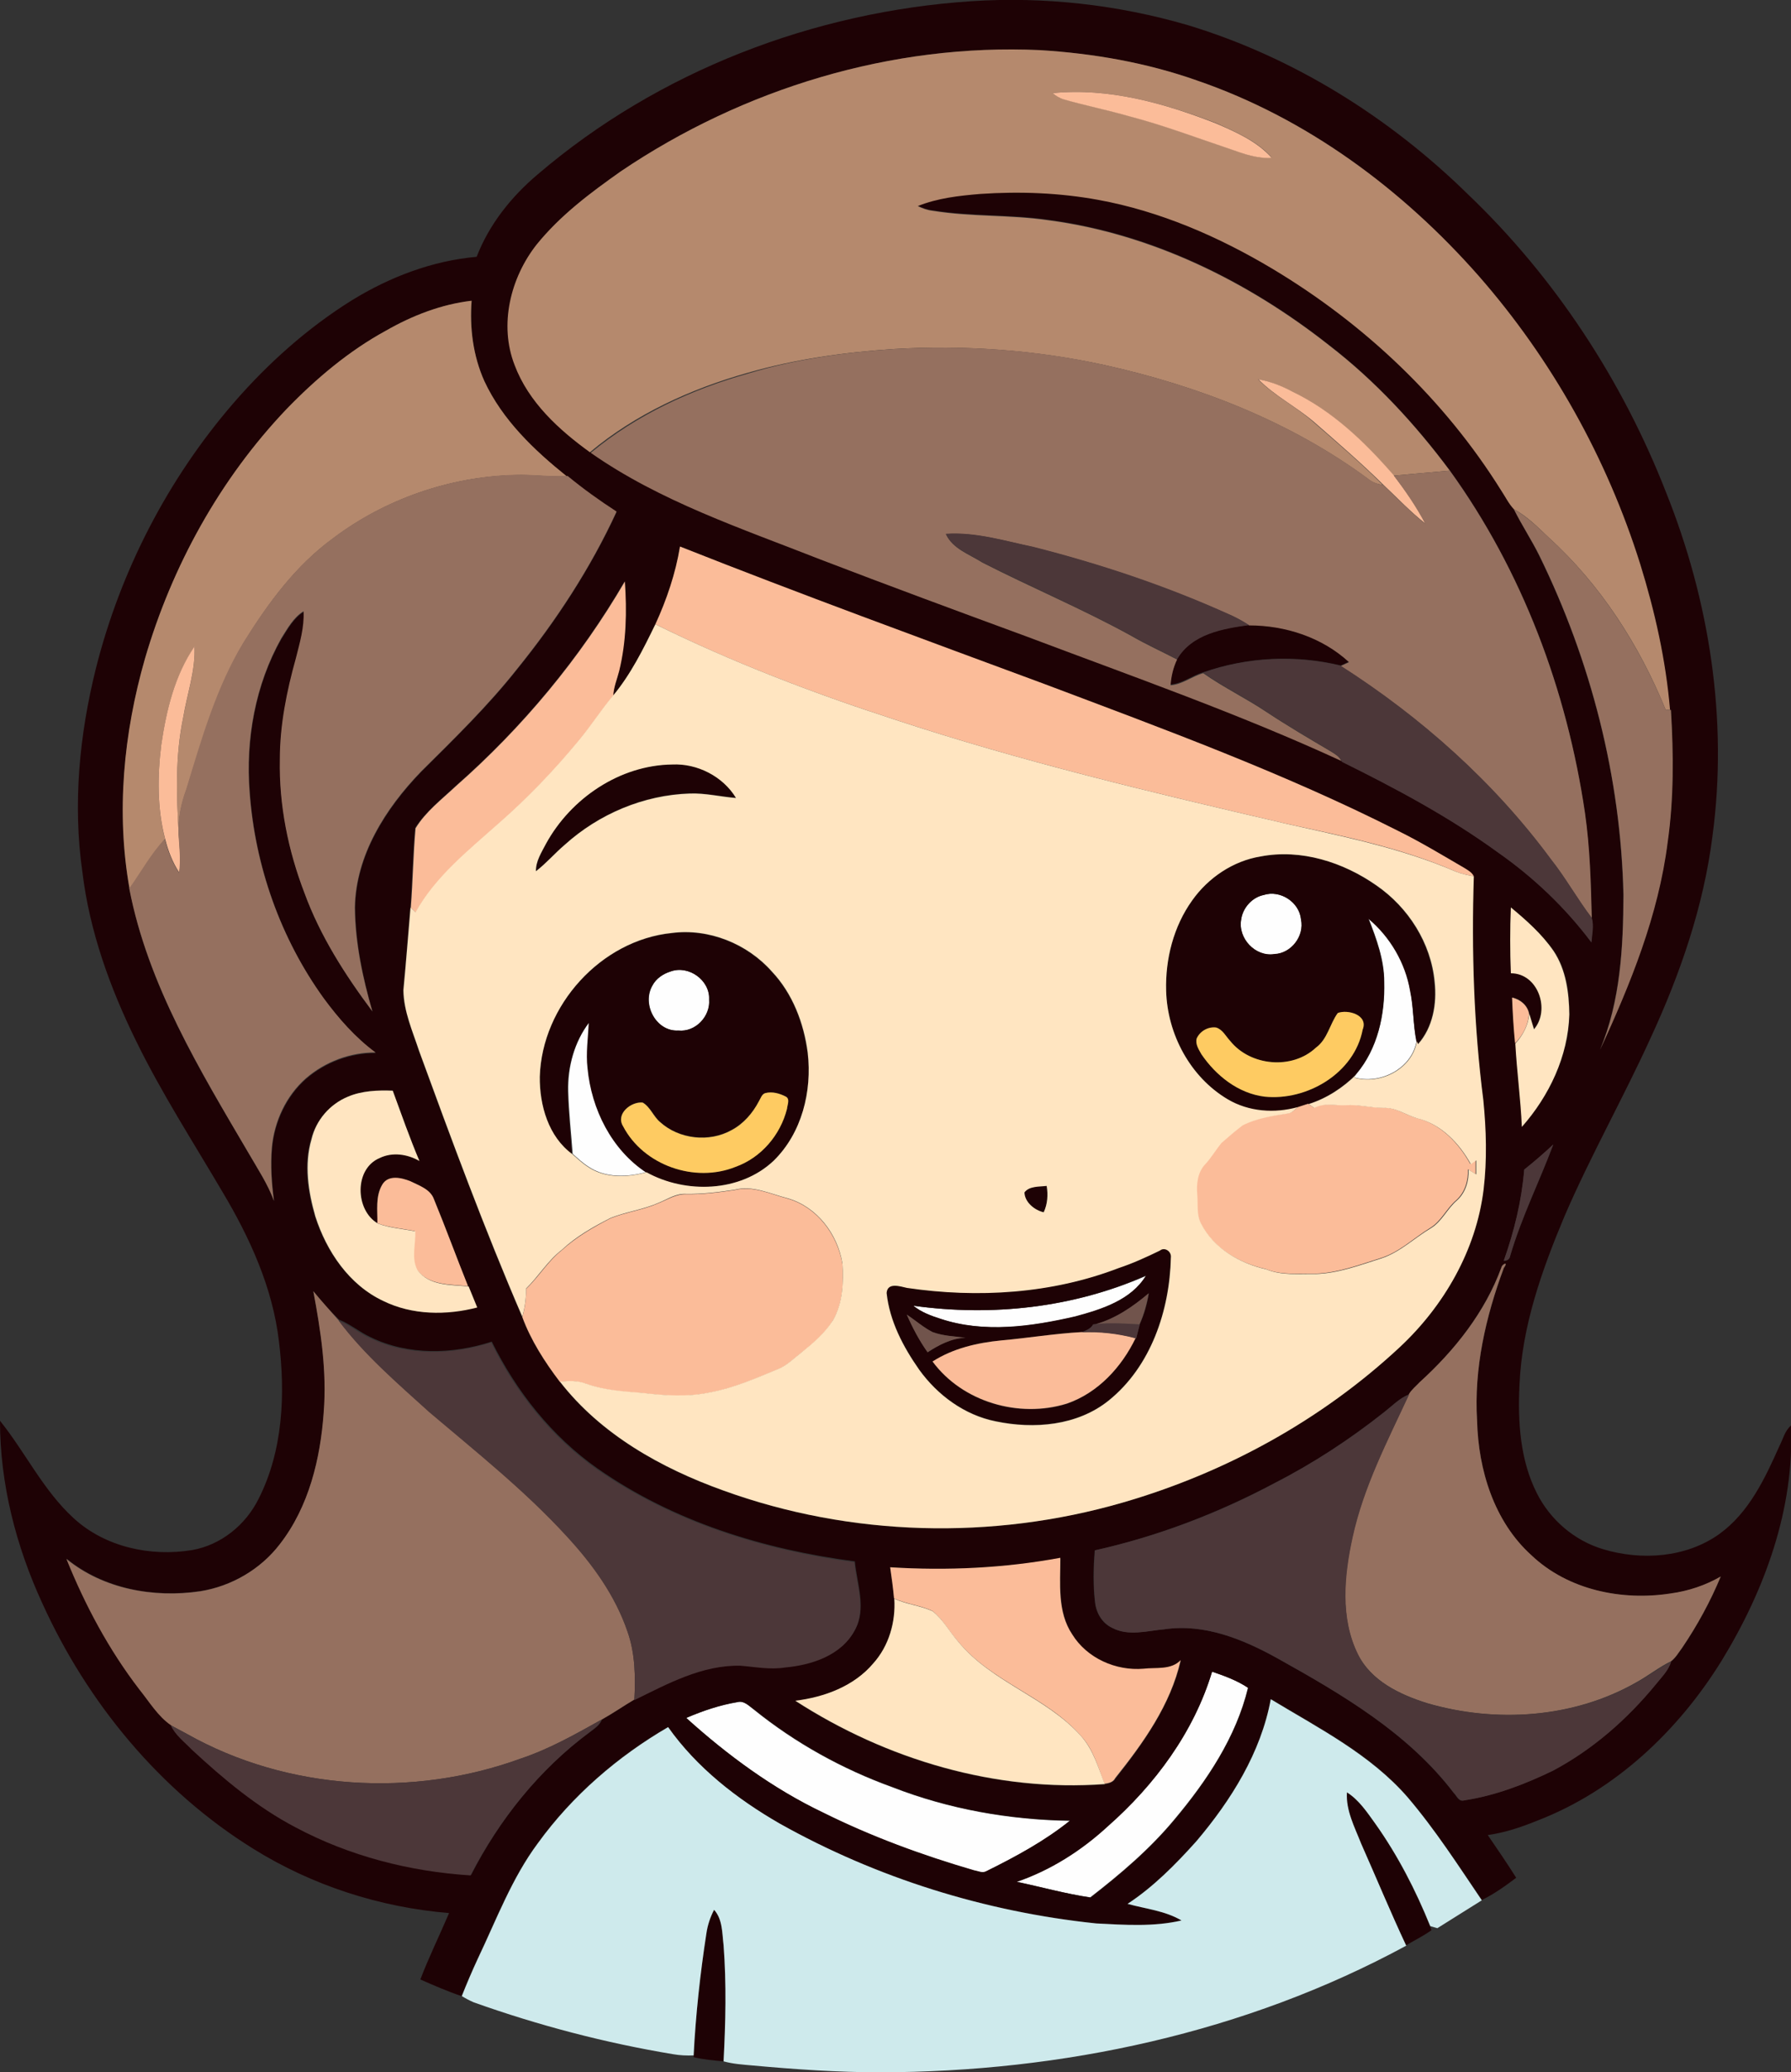 <?xml version="1.0" encoding="iso-8859-1"?>
<!-- Generator: Adobe Illustrator 19.2.0, SVG Export Plug-In . SVG Version: 6.00 Build 0)  -->
<svg version="1.1" id="Layer_1" xmlns="http://www.w3.org/2000/svg" xmlns:xlink="http://www.w3.org/1999/xlink" x="0px" y="0px"
	 viewBox="0 0 604.2 698.7" enable-background="new 0 0 604.2 698.7" xml:space="preserve">
<rect x="0" y="0" width="604.2" height="698.7" fill="#333333" stroke="none"/>
<path fill="#FEFEFE" d="M426.3,301.8c5.6-1.8,12.1,2.4,12.6,8.3c1.2,5.6-3.3,11.4-9,11.7c-6.4,1-12.3-5.3-11.2-11.6
	C419.2,306.2,422.3,302.6,426.3,301.8z"/>
<path fill="#FEFEFE" d="M461.7,309.7c7.4,6.1,12.5,14.9,14.1,24.4c1.1,5.6,0.9,11.3,2.1,16.9c-1.6,9.4-12.3,14.8-21.1,12.3l0.8-1.2
	c7.2-8.5,9.7-20,9.4-31C467,323.7,464.4,316.6,461.7,309.7z"/>
<path fill="#FEFEFE" d="M226.2,327.6c6.1-2.3,13.3,2.9,13.1,9.4c0.4,5.7-4.6,11.1-10.4,10.5c-7.5,0.5-12.4-8.8-8.8-15.1
	C221.3,330,223.7,328.4,226.2,327.6z"/>
<path fill="#FEFEFE" d="M191.7,368c-0.2-8.3,2.1-16.7,7.1-23.3c-0.2,5.1-1,10.2-0.4,15.3c1.2,13.8,8,27.5,19.8,35.2
	c-6.4,1.8-14,2.1-19.7-1.8c-1.9-1.2-3.6-2.8-5.3-4.3C192.7,382.1,191.9,375.1,191.7,368z"/>
<path fill="#FEFEFE" d="M308.1,440.3c26.5,3.7,54,0.7,78.6-10.1c-5.1,8.3-15.1,11.4-23.9,13.8c-14.8,3.4-30.7,5.6-45.4,0.8
	C314.1,443.7,310.8,442.5,308.1,440.3z"/>
<path fill="#FEFEFE" d="M408.9,563.7c4.2,1.4,8.5,3,12.1,5.4c-4,16.7-13.9,31.4-24.8,44.4c-8.3,10-18.2,18.4-28.4,26.3
	c-8.4-1.2-16.6-3.5-24.9-5.3c11.4-3.9,21.8-10.5,30.7-18.7C389.5,601.9,402.7,584.1,408.9,563.7z"/>
<path fill="#FEFEFE" d="M231.5,579.3c5.6-2.4,11.3-4.3,17.3-5.3c2.2-0.6,3.9,1.3,5.5,2.5c14,11.3,29.9,20.1,46.8,26.2
	c19,7.4,39.4,11,59.8,11.3c-8.6,7-18.4,12.2-28.3,17.1c-1.3,0.7-2.7-0.1-4-0.3c-17.5-5.1-34.7-11.4-51-19.5
	C260.7,603.1,245.4,591.8,231.5,579.3z"/>
<g>
	<g>
		<path fill="#1E0205" d="M181.4,58.8C222.1,24,274.5,3.9,327.8,0.4c24.5-1.6,49.4,1.2,73,8.1c35.6,10.8,68,31.1,94.5,57.1
			c29.3,28,52,62.7,66.7,100.3c14.7,36.6,21,76.9,15.7,116.1c-3,23.7-10.9,46.5-20.9,68.1c-9.2,20.2-20.2,39.6-29,60
			c-7.6,18.1-14.4,37.1-15.2,57c-0.6,12.3,0.2,25.3,5.9,36.5c4.5,8.9,12.6,15.9,22.3,18.8c12.9,3.9,28,2.9,39.2-5.1
			c10-7.2,15.4-18.7,20.3-29.7c1.2-2.3,1.8-5.1,3.9-6.9c1.2,28.1-8.9,55.6-23.4,79.3c-14.6,23.6-35.9,43.8-62.1,53.9
			c-5.4,2.2-11,4.1-16.8,4.9c3.3,4.8,6.5,9.5,9.6,14.4c-3.7,2.8-7.5,5.5-11.6,7.5c-8-11.8-15.8-23.8-25-34.7
			c-12.6-14.6-30-23.3-46.2-33.1c-3.4,18.1-13.4,34.1-25.1,47.9c-7,7.8-14.5,15.4-23.3,21.2c6.1,1.7,12.7,2.3,18.2,5.6
			c-9.4,2.1-19.3,1.5-28.8,1c-37.3-4-74-15.3-106.8-33.7c-14.4-8.3-27.9-18.8-37.6-32.5c-17.1,9.9-32.3,23.1-43.9,39.1
			c-8.8,11.8-14,25.8-20.3,39c-1.9,4.1-3.7,8.3-5.4,12.6c-4.8-1.6-9.3-3.6-13.9-5.6c2.9-7.6,6.5-14.9,9.7-22.4
			c-23.3-1.9-46.2-9.3-66.1-21.7c-31.4-19.5-55.9-49.2-71.1-82.7C5.4,521.4,0,500.4,0,479.1c8.6,10.7,14.6,23.5,24.9,32.9
			c10.6,9.7,25.9,13,39.9,10.7c9.7-1.7,18-8.4,22.4-17.2c8.3-16.3,9.1-35.4,6.9-53.2c-2.1-18-9.8-34.9-19-50.3
			C65.1,385,54.5,368.6,45.9,351c-8.8-17.9-15.7-37-18.1-56.9c-3.3-23-1-46.5,4.6-68.9c8.3-32.8,24.2-63.6,46.3-89.2
			c11.6-13.4,25-25.4,40.1-34.8c12.7-7.8,27.1-13.3,42-14.6C165,75.7,172.5,66.3,181.4,58.8z M209.4,57.8
			C199.2,65,189,72.6,181.2,82.5c-8.8,11.2-12.6,27-7.4,40.6c4.7,12.5,14.9,21.8,25.4,29.4c23.5,16.4,50.9,25.6,77.3,35.9
			c23.2,9,46.6,17.6,69.9,26.1c35.6,13.4,71.5,26,106,41.9l0.2,0.4c18.2,9,36.2,18.6,52.7,30.6c12,8.4,22.7,18.6,31.5,30.3
			c0.2-2.7,0.9-5.6,0.1-8.3c-0.2-11.9-0.6-23.8-2.3-35.5c-6-41.3-21.1-81.5-45.6-115.4c-11.7-15.7-25.2-30.3-40.8-42.3
			c-27.3-21.5-59.8-37.5-94.5-42.1c-13-1.9-26.2-1.1-39.1-3.2c-1.8-0.2-3.5-0.8-5.1-1.6c6.7-2.7,14-3.5,21.1-4.1
			c13.3-0.8,26.7-0.4,39.8,2c20.9,3.8,40.6,12.3,58.7,23.2c31,18.6,58.1,44.1,77.3,74.9c1.4,2.1,2.5,4.4,4.2,6.2
			c2.6,5.4,6,10.4,8.6,15.8c17.5,35.6,27.6,74.9,28.4,114.5c0,17.6-1,35.7-7.9,52.2c10.3-22.3,19.7-45.5,22.8-70
			c2.1-14.8,2-29.8,1.1-44.6l-0.3,0c-1.5-16.8-5.1-33.3-10.1-49.3c-11.2-35.6-29.8-68.9-54.4-97c-25.7-29.3-58.1-53.4-95.2-66
			c-17-6-35-9.1-52.9-10.2C300.9,14.6,250.7,29.9,209.4,57.8z M130.2,111.5c-12.6,6.9-23.6,16.2-33.5,26.5
			c-22.5,23.6-38.7,52.9-47.8,84.2c-7.1,25.1-9.8,51.8-5.2,77.6c6.2,32.5,23.7,61.1,40.3,89.3c3,5.2,6.4,10.3,8.5,16
			c-0.8-5.9-1.2-12-0.7-17.9c0.8-8.8,4.8-17.5,11.5-23.4c6.5-5.6,14.9-8.7,23.5-8.7c-6.8-5.1-12.5-11.5-17.5-18.3
			c-14.6-20.3-23.2-44.7-25-69.5c-1.4-17.8,1.8-36.3,10.7-51.9c2.1-3.3,4-6.9,7.5-9.1c0.3,5.4-1.2,10.7-2.6,15.9
			c-3.1,11.1-5.4,22.5-5.4,34.1c-0.3,15.4,2.8,30.7,8.3,45c5.3,14.5,13.7,27.6,22.9,39.9c-3.3-11.4-5.7-23.1-5.9-35
			c0.3-17.7,10.3-33.4,22.2-45.8c11.2-11.2,22.6-22.2,32.4-34.6c13.2-16.3,24.8-34,33.6-53.1c-5.7-3.7-11.2-7.6-16.5-12h-0.3
			c-11.1-8.9-21.7-19.1-27.8-32.1c-3.8-8.4-5-17.9-4.3-27.1C148.9,102.6,139.1,106.4,130.2,111.5z M229.4,184.3
			c-1.4,9.1-4.4,17.9-8.3,26.2c-4.1,8.4-8.3,16.9-14.3,24.1c0.1-2.9,1.4-5.6,2-8.5c2.4-9.8,2.6-20,1.9-30.1
			c-15.1,25.9-34.5,49.2-57,69c-4.8,4.5-10.1,8.6-13.7,14.2c-0.8,8.9-0.9,17.9-1.6,26.8c-0.8,9.3-1.5,18.6-2.4,27.9
			c0.1,7.1,3.1,13.8,5.3,20.5c11,30.1,22.1,60.2,34.8,89.6c2.9,7.9,7.6,15.2,12.7,21.9c13.8,17.8,34.1,29.2,55.1,36.7
			c43,15.6,90.8,16.8,134.7,4.1c34.6-10,67.1-27.8,93.5-52.4c15-13.9,25.8-32.8,28.3-53.2c1.1-10,0.9-20.2-0.1-30.2
			c-3.2-25-3.9-50.2-3.2-75.4c-0.6-1.3-1.9-2-3-2.7c-7.4-4.4-14.8-8.8-22.5-12.6c-38.5-19.5-79.1-34.4-119.5-49.6
			C311.1,215.5,270,200.5,229.4,184.3z M509.7,306c-0.3,7.3-0.3,14.7,0,22c9.2,0,13.4,12.4,7.8,18.9c-0.6-1.8-1.1-3.5-1.6-5.3
			c-0.7-2.8-3-4.7-5.7-5.3c0.1,5.2,0.5,10.3,1.1,15.5c0.5,9.4,1.9,18.7,2.2,28.1c9.2-10.5,15.6-23.9,16-37.9
			c-0.1-7.4-1.1-15.1-5.3-21.4C520.1,315,515,310.4,509.7,306z M117.4,369.8c-6.1,2.5-10.8,7.9-12.5,14.3c-2.5,8.5-1.2,17.6,1.3,26
			c3.8,11.8,11.4,23.1,22.9,28.5c9.8,4.9,21.3,4.9,31.7,2.2c-1-2.4-1.9-4.7-2.9-7.1c-3.9-9.7-7.5-19.6-11.5-29.3
			c-1.3-3.4-5-4.6-8-6.1c-3-1.1-7.4-2.2-9.4,1.1c-2.5,3.9-1.6,8.8-1.6,13.1c-7.7-4.4-8.1-18.5,0.6-22.1c4.3-2.1,9.4-1.3,13.4,1
			c-3.3-7.8-6.1-15.8-9-23.7C127.4,367.6,122.2,367.8,117.4,369.8z M514.2,394.4c-0.8,10.5-3.4,20.8-6.9,30.8c1.3,0,2-0.6,2.2-1.8
			c3.8-12.9,9.8-24.9,14.5-37.4C520.8,389,517.5,391.7,514.2,394.4z M506.5,427.4c-5.6,15.1-15.8,28-27.6,38.8
			c-1.3,1.3-2.7,2.4-3.6,4c-3.2,1.3-5.7,3.9-8.4,6c-11.6,9.2-24,17.3-37.1,24c-19.1,10.1-39.4,17.9-60.5,22.6
			c-0.5,5.8-0.6,11.8,0.1,17.6c0.4,3.5,2.4,7,5.7,8.5c5.5,2.9,11.9,1,17.7,0.5c13.4-2,26.6,3.4,38.1,9.8
			c21.8,12.1,44.1,25.2,59.5,45.4c1,1,1.7,3.1,3.5,2.5c10.4-1.6,20.4-5.4,29.9-10c13.5-7.1,25.2-17.4,34.8-29.2
			c1.9-2.4,4.2-4.6,5.1-7.6c1.6-1.2,2.6-3,3.8-4.6c5.1-7.6,9.5-15.6,13-24c-5.2,2.9-10.9,4.8-16.8,5.7c-16.5,2.5-34.7-1.2-47.1-12.9
			c-12.6-11.3-17.8-28.7-18.3-45.3c-1.1-17.6,2.9-35.1,9-51.5C509.2,425.1,506.6,426.4,506.5,427.4z M105.7,435.4
			c2.6,13.4,4.6,27,3.6,40.7c-1.2,15.7-5,31.9-14.8,44.5c-6.5,8.5-16.3,14.2-26.8,15.9c-15.7,2.4-32.7-0.7-45.2-10.9
			c6.3,15.6,14.3,30.6,24.6,44c3.3,4.2,6.2,9,10.7,12.1c1.5,3.4,4.5,5.7,7.1,8.2c10.7,9.9,22,19.5,35,26.2
			c18.2,9.6,38.5,14.8,59,16.2c9.6-18.8,23.1-35.7,40.2-48.3c1.6-1.2,3.3-2.3,4-4.2c3.8-2.1,7.3-4.6,11.1-6.8
			c11.2-5.6,22.9-11.9,35.8-11.6c5,0.5,10,1.5,15,0.6c8.9-0.8,19-4,23.5-12.5c3.9-7.2,0.6-15.4-0.1-23c-30.7-4-61.2-13.4-86.8-31.3
			c-15.4-10.8-27.4-26-35.7-42.8c-13.2,4.3-28.2,4.7-40.9-1.5c-3.7-1.7-6.8-4.4-10.6-5.9C111.3,442,108.4,438.8,105.7,435.4z
			 M300.3,528.5c0.5,3.5,1,7,1.4,10.6c0.5,7.8-1.8,16-7.1,21.9c-6.5,7.7-16.5,11.4-26.3,12.6c30.7,19.8,67.7,30.8,104.4,28.1
			c1.4-0.3,2.9-0.6,3.6-1.9c9.4-11.9,18.6-24.7,22.1-39.8c-3.3,3.3-8.3,2.4-12.5,2.9c-9.4,0.8-19.1-3.5-24.1-11.6
			c-5-7.6-4-17.1-4-25.8C338.8,528.8,319.5,529.7,300.3,528.5z M408.9,563.7c-6.1,20.4-19.3,38.2-35.2,52.2
			c-8.9,8.2-19.3,14.8-30.7,18.7c8.3,1.7,16.5,4,24.9,5.3c10.2-7.9,20.1-16.3,28.4-26.3c10.9-13,20.7-27.7,24.8-44.4
			C417.4,566.7,413,565.1,408.9,563.7z M231.5,579.3c13.9,12.6,29.2,23.8,46.2,31.9c16.3,8.1,33.5,14.4,51,19.5c1.3,0.2,2.7,1,4,0.3
			c9.9-4.9,19.7-10.2,28.3-17.1c-20.4-0.3-40.8-3.9-59.8-11.3c-16.9-6.1-32.8-14.9-46.8-26.2c-1.7-1.1-3.3-3-5.5-2.5
			C242.9,574.9,237.1,576.9,231.5,579.3z"/>
	</g>
	<path fill="#1E0205" d="M397.1,222.2c5-8.5,15.3-10.3,24.3-11.5c12.2,0.1,24.6,4.1,33.7,12.4c-0.7,0.3-2.1,1-2.8,1.3
		c-15.3-3.7-31.5-2.9-46.4,2.3c-3.8,1.1-7,3.8-11,4.1C395,227.9,395.8,225,397.1,222.2z"/>
	<path fill="#1E0205" d="M184.2,284.5c8.4-15.4,24.8-26.5,42.6-26.8c8.5-0.4,17.1,4,21.5,11.3c-5.2-0.4-10.3-1.7-15.6-1.5
		c-15.6,0.5-30.6,6.9-42.2,17.3c-3.4,2.9-6.2,6.3-9.7,8.9C180.8,290.4,182.8,287.4,184.2,284.5z"/>
	<g>
		<path fill="#1E0205" d="M425.3,288.8c13.6-2.6,27.8,1.9,38.9,9.8c10.8,7.4,18.4,19.4,19.6,32.5c0.9,7.3-0.5,15.3-5.6,21l-0.4-1
			c-1.1-5.6-0.9-11.3-2.1-16.9c-1.6-9.5-6.8-18.3-14.1-24.4c2.7,6.9,5.3,14,5.3,21.4c0.3,10.9-2.2,22.5-9.4,31
			c-4.5,4.6-10.1,8.2-16.2,10.1c-1.2,0.4-2.3,0.7-3.4,1.1c-7.9,2.2-16.6,1.6-23.7-2.6c-12.6-7.6-20.4-22-20.8-36.6
			c-0.3-10.7,2.4-21.8,8.8-30.5C407.6,295.9,416,290.3,425.3,288.8z M426.3,301.8c-3.9,0.8-7.1,4.4-7.6,8.3
			c-1.1,6.3,4.8,12.6,11.2,11.6c5.7-0.2,10.2-6.1,9-11.7C438.3,304.2,431.9,300,426.3,301.8z M451.3,341.6
			c-2.8,3.7-3.5,8.8-7.4,11.7c-8,7.5-22.1,6.2-28.9-2.3c-1.5-1.5-2.5-3.8-4.7-4.5c-2.7-0.3-5.5,1.3-6.6,3.7
			c-0.5,1.9,0.7,3.7,1.6,5.3c4.9,7.2,12.4,13.2,21.3,14.3c14.3,1.5,30.3-7.9,33.1-22.6C461.7,342.2,454.6,340.3,451.3,341.6z"/>
	</g>
	<g>
		<path fill="#1E0205" d="M182.1,363.1c0.7-23.9,20.6-46,44.5-48.4c12.5-1.6,25.4,3.6,33.7,13c7,7.4,10.8,17.4,12.1,27.4
			c1.6,13-1.9,27.1-11.5,36.4c-11.3,10.6-29.7,11.1-42.9,3.9c-11.7-7.7-18.5-21.4-19.8-35.2c-0.6-5.1,0.2-10.2,0.4-15.3
			c-5,6.6-7.3,15-7.1,23.3c0.2,7,1,14.1,1.4,21.1C185,383.3,182,372.7,182.1,363.1z M226.2,327.6c-2.6,0.8-4.9,2.4-6.2,4.8
			c-3.6,6.2,1.3,15.5,8.8,15.1c5.8,0.6,10.9-4.8,10.4-10.5C239.5,330.5,232.3,325.4,226.2,327.6z M258.2,368.6
			c-1.2,0.3-1.5,1.8-2.2,2.7c-2.1,4-5.2,7.5-9.2,9.7c-7.5,4.2-17.7,3.1-24.1-2.7c-2.2-1.9-3.3-5.1-5.9-6.6c-3.9-0.3-9.2,3.9-6.6,8
			c6.8,13.2,24.2,19.3,37.9,13.7c8.7-3,15.2-10.7,17.4-19.6c0.1-1.3,1.1-3.3-0.4-4.1C263,368.7,260.5,368,258.2,368.6z"/>
	</g>
	<path fill="#1E0205" d="M345.6,402.1c1.6-2.2,5-1.9,7.5-2.2c0.5,3,0.3,6.1-1,8.9C349,408.1,345.7,405.4,345.6,402.1z"/>
	<g>
		<path fill="#1E0205" d="M391.3,421.7c1.6-1.4,4.1,0.3,3.7,2.3c-0.5,17.8-6.7,36.7-21,48.2c-10.5,8.5-25.2,9.7-38.1,7
			c-10.5-2.1-19.6-8.8-25.8-17.4c-5.4-7.7-10-16.4-11-25.9c0.3-3.7,4.6-2.2,6.9-1.7c23.9,3.5,48.8,2,71.4-6.7
			C382.1,426,386.7,423.9,391.3,421.7z M308.1,440.3c2.7,2.2,6,3.4,9.2,4.4c14.7,4.9,30.6,2.6,45.4-0.8c8.9-2.4,18.9-5.5,23.9-13.8
			C362.2,441,334.6,444,308.1,440.3z M369.7,446.5c-0.2,0-0.7,0.1-0.9,0.1c-0.9,1.5-2.5,2.1-4,2.6c-9,0.5-18,2-27,2.8
			c-8.1,0.8-16.3,2.6-23.2,7.2c10.2,13.7,29.2,19.2,45.3,14.2c10.5-3.6,18.4-12.4,23.2-22.1l0.2,0c0.4-1.6,0.8-3.2,1.2-4.7
			c1.5-3.4,2.5-6.9,3.1-10.5C382.3,440.6,376.4,444.6,369.7,446.5z M305.9,443.3c2,4.4,4.2,8.8,7.1,12.7c3.9-2.6,8-4.8,12.8-4.9
			c-3.7-0.4-7.5-0.6-11.1-1.9C311.4,447.6,308.8,445.2,305.9,443.3z"/>
	</g>
	<path fill="#1E0205" d="M454.3,604.3c4.1,2.6,6.8,6.8,9.6,10.6c7.5,10.7,13.6,22.4,18.5,34.5c0.1,0.4,0.4,1.1,0.5,1.5
		c-2.7,1.9-5.7,3.4-8.6,5.1c-5.3-11.4-10.1-23-15.2-34.4C456.9,616,453.9,610.5,454.3,604.3z"/>
	<path fill="#1E0205" d="M238.3,652c0.4-2.8,1.3-5.5,2.6-8c2.9,3.2,2.7,7.8,3.2,11.9c1,13,0.6,26.2,0,39.2
		c-3.4-0.3-6.8-0.6-10.1-1.4l0-0.5C234.7,679.4,236.2,665.7,238.3,652z"/>
</g>
<g>
	<g>
		<path fill="#B5896D" d="M209.4,57.8c41.3-27.9,91.4-43.2,141.4-40.9c18,1.1,35.9,4.2,52.9,10.2c37.1,12.7,69.5,36.8,95.2,66
			c24.6,28.1,43.2,61.4,54.4,97c5,16.1,8.7,32.6,10.1,49.3c-0.4,0-1.2-0.1-1.5-0.1c-8.9-21.8-21.9-42.1-39.4-58
			c-3.7-3.5-7.3-7.2-11.8-9.6c-1.7-1.8-2.8-4.1-4.2-6.2c-19.2-30.8-46.2-56.3-77.3-74.9c-18.1-10.8-37.9-19.4-58.7-23.2
			c-13.1-2.4-26.5-2.9-39.8-2c-7.2,0.6-14.4,1.4-21.1,4.1c1.6,0.8,3.3,1.4,5.1,1.6c13,2.1,26.2,1.3,39.1,3.2
			c34.7,4.6,67.2,20.6,94.5,42.1c15.6,12,29.1,26.6,40.8,42.3c-6.3,0.6-12.6,1.1-18.9,1.7c-9.8-11.2-20.8-21.9-34.4-28.4
			c-3.6-1.8-7.4-3.4-11.4-4.1c5.6,5.7,12.9,9.2,18.8,14.5c7.9,6.9,15.9,13.7,23.3,21.1c-1.9-0.2-3.7-0.9-5.1-2.1
			c-26.2-19.3-57.2-31.3-88.8-38.3c-23.3-5.1-47.4-6.8-71.2-5.4c-16.6,1.1-33.1,3.4-49.1,8c-19.2,5.4-37.9,13.9-53.3,26.8
			c-10.5-7.6-20.7-16.9-25.4-29.4c-5.3-13.6-1.4-29.4,7.4-40.6C189,72.6,199.2,65,209.4,57.8z M355.1,31.4c1.1,0.9,2.3,1.7,3.7,2
			c7.3,2.1,14.8,3.6,22.1,5.7c11.5,3,22.7,7.2,33.9,11c4.6,1.6,9.3,3.5,14.2,3c-5-5.6-12.1-8.6-18.8-11.6
			C392.7,34.8,374,29.5,355.1,31.4z"/>
	</g>
	<path fill="#B5896D" d="M130.2,111.5c8.9-5.1,18.7-8.9,28.9-10.1c-0.7,9.2,0.5,18.6,4.3,27.1c6.1,13.1,16.7,23.2,27.8,32.1
		c-5.8,0.3-11.6-0.6-17.4-0.4c-22,0.5-43.9,8.1-61.5,21.4c-12.6,9.2-21.9,21.9-30,35c-9.2,15.4-14.1,32.7-19.4,49.7
		c-1.8,4.8-2.8,9.9-2.6,15.1c-0.8-13.1-1.2-26.4,1.5-39.3c1.3-8,4.2-15.8,3.8-24c-6.7,9.8-9.5,21.6-11.2,33.2
		c-1.3,10.5-1.4,21.4,1.3,31.7c-4.7,5.1-8,11.2-12,16.7c-4.6-25.8-2-52.5,5.2-77.6c9.1-31.2,25.3-60.6,47.8-84.2
		C106.6,127.7,117.7,118.3,130.2,111.5z"/>
</g>
<g>
	<path fill="#FBBC99" d="M355.1,31.4c18.9-1.9,37.7,3.4,55.1,10.2c6.7,2.9,13.8,6,18.8,11.6c-5,0.4-9.6-1.4-14.2-3
		c-11.3-3.8-22.4-8-33.9-11c-7.3-2.1-14.8-3.6-22.1-5.7C357.4,33.1,356.1,32.3,355.1,31.4z"/>
	<path fill="#FBBC99" d="M424.5,127.9c4,0.7,7.8,2.2,11.4,4.1c13.6,6.5,24.6,17.1,34.4,28.4c3.9,5.1,7.6,10.4,10.6,16.2
		c-5.1-4-9.5-8.7-14.2-13.1c-7.5-7.4-15.4-14.2-23.3-21.1C437.4,137.2,430.1,133.6,424.5,127.9z"/>
	<path fill="#FBBC99" d="M229.4,184.3c40.7,16.1,81.8,31.1,122.8,46.3c40.3,15.2,81,30.1,119.5,49.6c7.7,3.8,15.1,8.3,22.5,12.6
		c1.1,0.7,2.4,1.4,3,2.7c-2.1-0.4-4.1-0.8-6.1-1.6c-18.5-8.1-38.3-12-57.9-16.3c-44.3-10.3-88.6-20.8-131.8-35.1
		c-27.4-8.9-54.5-19.2-80.3-32C224.9,202.2,227.9,193.4,229.4,184.3z"/>
	<path fill="#FBBC99" d="M153.8,265.1c22.5-19.8,41.9-43.1,57-69c0.7,10,0.5,20.3-1.9,30.1c-0.7,2.8-1.9,5.5-2,8.5
		c-4.1,4.8-7.4,10.1-11.4,14.9c-8.4,10.2-17.6,19.8-27.6,28.5c-10,9-20.9,17.6-27.6,29.6c-0.6-0.5-1.2-1.1-1.7-1.6
		c0.7-8.9,0.8-17.9,1.6-26.8C143.6,273.7,149,269.6,153.8,265.1z"/>
	<path fill="#FBBC99" d="M54.4,251.2c1.7-11.6,4.5-23.4,11.2-33.2c0.4,8.2-2.5,16-3.8,24c-2.7,12.9-2.3,26.2-1.5,39.3
		c0.3,4.3,0.8,8.7,0.2,13c-2.3-3.5-3.8-7.4-4.8-11.4C53,272.6,53.1,261.8,54.4,251.2z"/>
	<path fill="#FBBC99" d="M510.1,336.4c2.7,0.6,5.1,2.5,5.7,5.3c-0.2,3.9-2,7.4-4.7,10.1C510.6,346.7,510.3,341.5,510.1,336.4z"/>
	<path fill="#FBBC99" d="M437.9,373.3c1.1-0.4,2.3-0.7,3.4-1.1c0.6,0.4,1.3,0.9,1.9,1.3c3.3-1.8,7.1-0.7,10.6-0.9
		c4.2-0.3,8.4,0.9,12.6,0.9c4.1-0.2,7.6,2.3,11.4,3.5c8.1,1.9,14.3,8.4,18.2,15.5c0.6-0.4,1.2-0.9,1.8-1.3c0,1.6,0,3.1,0,4.7
		c-0.9-0.5-1.8-1.1-2.6-1.6c0.2,3.8-1,7.8-3.9,10.4c-3.3,2.8-5,7-8.7,9.3c-5.6,3.4-10.4,8.2-16.7,10.2c-7.3,2.3-14.6,5.1-22.3,5.3
		c-5.6-0.1-11.4,0.6-16.7-1.6c-8.9-2-17.7-7-21.9-15.4c-1.6-3-1-6.5-1.3-9.8c-0.3-3.5,0.1-7.4,2.6-10.1c2.1-2.3,3.6-5,5.6-7.3
		c2.4-2,4.7-4,7.1-5.9c4.7-2.4,10-3.2,15.2-4C435.9,375.4,436.8,374.1,437.9,373.3z"/>
	<path fill="#FBBC99" d="M129,399.4c2-3.3,6.4-2.3,9.4-1.1c3,1.5,6.8,2.7,8,6.1c4,9.7,7.6,19.6,11.5,29.3c-6-0.6-13.4-0.2-17.3-5.6
		c-2.1-4-0.5-8.7-0.7-13c-4.2-0.8-8.5-1.1-12.6-2.6C127.4,408.2,126.6,403.4,129,399.4z"/>
	<path fill="#FBBC99" d="M247.8,401.3c6.2-1.6,12.2,1.4,18,2.9c9.9,2.9,16.7,12.1,18.4,22c0.4,6.5,0.2,13.3-3.2,19.1
		c-2.7,4.4-6.7,7.8-10.8,11c-2.5,1.9-4.7,4.2-7.6,5.4c-7.5,3.1-15,6.4-23,7.9c-7.5,1.6-15.3,1.1-22.8,0.2c-6.4-0.4-12.9-0.9-19-3.1
		c-2.9-1.1-5.9-1-8.9-0.7c-5.1-6.7-9.8-14-12.7-21.9c0.9-3.1,1.3-6.3,1.3-9.5c4.3-4.1,7.3-9.3,12-13c4.9-4.5,10.7-7.8,16.5-10.8
		c5.3-2.1,11-2.8,16.2-5.1c3-1.2,5.9-3.1,9.2-3C236.9,402.8,242.4,402.1,247.8,401.3z"/>
	<path fill="#FBBC99" d="M337.8,452c9-0.8,17.9-2.3,27-2.8c6.2-0.3,12.4,0.4,18.3,2c-4.7,9.8-12.7,18.5-23.2,22.1
		c-16.1,5-35.2-0.5-45.3-14.2C321.5,454.7,329.6,452.8,337.8,452z"/>
	<path fill="#FBBC99" d="M300.3,528.5c19.2,1.2,38.5,0.3,57.4-3.2c0,8.6-1.1,18.2,4,25.8c5,8.1,14.8,12.4,24.1,11.6
		c4.2-0.5,9.3,0.5,12.5-2.9c-3.4,15.1-12.6,27.9-22.1,39.8c-0.7,1.4-2.2,1.7-3.6,1.9c-2.2-5.7-3.8-11.8-8.1-16.3
		c-11.7-13.2-30.1-18-41.3-31.7c-3-3.3-5.1-7.5-8.7-10.3c-4.1-1.9-8.8-2.3-12.9-4.2C301.3,535.5,300.8,532,300.3,528.5z"/>
</g>
<g>
	<path fill="#95705F" d="M301.5,117.7c23.8-1.4,47.9,0.2,71.2,5.4c31.6,7,62.6,19,88.8,38.3c1.5,1.2,3.2,1.9,5.1,2.1
		c4.7,4.4,9.2,9.1,14.2,13.1c-3-5.7-6.7-11.1-10.6-16.2c6.3-0.6,12.6-1.1,18.9-1.7c24.5,33.9,39.5,74.1,45.6,115.4
		c1.7,11.8,2,23.7,2.3,35.5c-4.9-6.4-8.8-13.5-13.8-19.8c-19.2-26-43.7-47.8-70.9-65.2c0.7-0.3,2.1-1,2.8-1.3
		c-9.1-8.4-21.5-12.4-33.7-12.4c-2.3-1.5-4.7-2.9-7.3-3.9c-21.1-9.4-43.1-16.8-65.5-22.5c-9.7-2.1-19.5-5.1-29.5-4.4
		c2.3,5,7.9,6.8,12.3,9.6c16.6,8.5,33.9,15.7,50.2,24.7c5,2.9,10.3,5.3,15.5,8c-1.3,2.7-2,5.7-2.2,8.7c4-0.3,7.2-3,11-4.1
		c6.8,4.8,14.3,8.4,21.2,13c7.1,4.7,14.4,9,21.7,13.3c1.4,0.9,3,1.7,3.7,3.3c-34.5-15.9-70.5-28.5-106-41.9
		c-23.4-8.6-46.7-17.2-69.9-26.1c-26.4-10.4-53.9-19.5-77.3-35.9c15.4-12.8,34-21.4,53.3-26.8C268.4,121.1,285,118.8,301.5,117.7z"
		/>
	<path fill="#95705F" d="M112.3,181.5c17.6-13.3,39.5-20.8,61.5-21.4c5.8-0.2,11.6,0.7,17.4,0.4h0.3c5.2,4.3,10.8,8.3,16.5,12
		c-8.8,19.1-20.4,36.8-33.6,53.1c-9.8,12.4-21.2,23.5-32.4,34.6C130,272.6,120,288.4,119.7,306c0.1,11.9,2.6,23.6,5.9,35
		c-9.2-12.3-17.6-25.4-22.9-39.9c-5.5-14.3-8.6-29.6-8.3-45c0-11.6,2.3-23,5.4-34.1c1.3-5.2,2.9-10.5,2.6-15.9
		c-3.4,2.1-5.4,5.8-7.5,9.1c-8.8,15.7-12.1,34.1-10.7,51.9c1.8,24.9,10.4,49.3,25,69.5c5,6.8,10.7,13.3,17.5,18.3
		c-8.5-0.1-17,3.1-23.5,8.7c-6.7,5.9-10.7,14.5-11.5,23.4c-0.5,6-0.1,12,0.7,17.9c-2.1-5.7-5.5-10.8-8.5-16
		c-16.5-28.1-34-56.8-40.3-89.3c4-5.6,7.3-11.7,12-16.7c1,4,2.5,7.9,4.8,11.4c0.6-4.3,0.1-8.7-0.2-13c-0.2-5.1,0.8-10.3,2.6-15.1
		c5.2-17,10.1-34.4,19.4-49.7C90.4,203.4,99.7,190.7,112.3,181.5z"/>
	<path fill="#95705F" d="M510.7,171.7c4.5,2.5,8.1,6.1,11.8,9.6c17.5,15.9,30.5,36.3,39.4,58c0.4,0,1.1,0.1,1.5,0.1l0.3,0
		c0.9,14.9,1,29.9-1.1,44.6c-3.1,24.6-12.5,47.7-22.8,70c6.9-16.4,7.8-34.6,7.9-52.2c-0.9-39.7-11-79-28.4-114.5
		C516.7,182.1,513.4,177.1,510.7,171.7z"/>
	<path fill="#95705F" d="M506.5,427.4c0.1-1,2.6-2.4,0.8,0.2c-6.1,16.4-10.1,33.9-9,51.5c0.4,16.5,5.7,33.9,18.3,45.3
		c12.4,11.8,30.6,15.5,47.1,12.9c5.9-0.8,11.6-2.7,16.8-5.7c-3.5,8.4-7.9,16.5-13,24c-1.2,1.6-2.2,3.4-3.8,4.6
		c-4.1,2-7.7,4.9-11.7,7.1c-21.2,12.1-47.4,13.8-70.6,7c-9.2-2.9-18.9-7.5-23.4-16.6c-6-12.2-4.6-26.5-1.8-39.3
		c3.7-17,11.9-32.6,19.1-48.3c0.9-1.5,2.4-2.7,3.6-4C490.7,455.4,501,442.5,506.5,427.4z"/>
	<path fill="#95705F" d="M105.7,435.4c2.8,3.4,5.7,6.6,8.6,9.9c8.7,11.6,19.8,21.1,30.5,30.7c15.9,13.5,32.2,26.5,46.3,41.8
		c8.7,9.4,16.4,20.1,20.6,32.3c2.6,7.4,2.7,15.3,2.3,23c-3.7,2.2-7.3,4.7-11.1,6.8c-8.8,4.9-17.6,9.9-27.2,13.1
		c-36.4,13.3-78.7,10.8-112.6-8.3c-1.8-1-3.6-1.9-5.4-2.9c-4.5-3.1-7.3-7.9-10.7-12.1c-10.3-13.4-18.3-28.4-24.6-44
		c12.5,10.2,29.5,13.2,45.2,10.9c10.5-1.7,20.3-7.4,26.8-15.9c9.8-12.6,13.7-28.8,14.8-44.5C110.3,462.4,108.2,448.8,105.7,435.4z"
		/>
</g>
<g>
	<path fill="#4C3739" d="M319.1,180c10-0.7,19.8,2.4,29.5,4.4c22.4,5.7,44.4,13,65.5,22.5c2.5,1.1,5,2.4,7.3,3.9
		c-8.9,1.2-19.3,3-24.3,11.5c-5.1-2.7-10.4-5.1-15.5-8c-16.4-9-33.6-16.3-50.2-24.7C327,186.8,321.3,185,319.1,180z"/>
	<path fill="#4C3739" d="M405.9,226.8c14.8-5.2,31.1-6,46.4-2.3c27.2,17.4,51.7,39.2,70.9,65.2c5,6.3,8.9,13.4,13.8,19.8
		c0.8,2.7,0.1,5.5-0.1,8.3c-8.8-11.7-19.5-21.9-31.5-30.3c-16.5-12-34.5-21.6-52.7-30.6l-0.2-0.4c-0.7-1.6-2.3-2.4-3.7-3.3
		c-7.3-4.3-14.6-8.6-21.7-13.3C420.2,235.2,412.6,231.6,405.9,226.8z"/>
	<path fill="#4C3739" d="M514.2,394.4c3.4-2.7,6.6-5.5,9.8-8.5c-4.7,12.5-10.7,24.5-14.5,37.4c-0.2,1.2-0.9,1.8-2.2,1.8
		C510.8,415.3,513.3,405,514.2,394.4z"/>
	<path fill="#4C3739" d="M114.2,445.3c3.8,1.5,6.9,4.3,10.6,5.9c12.7,6.2,27.7,5.7,40.9,1.5c8.2,16.8,20.3,32,35.7,42.8
		c25.6,17.8,56.1,27.2,86.8,31.3c0.7,7.6,4.1,15.7,0.1,23c-4.5,8.5-14.6,11.7-23.5,12.5c-5,0.8-10-0.2-15-0.6
		c-12.9-0.3-24.6,6.1-35.8,11.6c0.4-7.7,0.3-15.6-2.3-23c-4.1-12.2-11.9-22.9-20.6-32.3c-14.1-15.4-30.5-28.4-46.3-41.8
		C134,466.4,122.9,456.9,114.2,445.3z"/>
	<path fill="#4C3739" d="M368.8,446.6c0.2,0,0.7-0.1,0.9-0.1c4.9-0.6,9.8-0.2,14.8,0.1c-0.4,1.6-0.8,3.1-1.2,4.7l-0.2,0
		c-6-1.6-12.2-2.3-18.3-2C366.3,448.7,367.9,448.2,368.8,446.6z"/>
	<path fill="#4C3739" d="M467,476.2c2.7-2.1,5.1-4.7,8.4-6c-7.3,15.7-15.4,31.2-19.1,48.3c-2.8,12.8-4.2,27.1,1.8,39.3
		c4.4,9.1,14.2,13.7,23.4,16.6c23.2,6.7,49.4,5,70.6-7c4-2.2,7.6-5,11.7-7.1c-0.9,3-3.2,5.2-5.1,7.6c-9.7,11.8-21.3,22-34.8,29.2
		c-9.5,4.6-19.4,8.4-29.9,10c-1.8,0.5-2.5-1.6-3.5-2.5c-15.4-20.2-37.7-33.2-59.5-45.4c-11.5-6.4-24.6-11.8-38.1-9.8
		c-5.8,0.5-12.2,2.5-17.7-0.5c-3.3-1.6-5.3-5-5.7-8.5c-0.7-5.8-0.5-11.7-0.1-17.6c21.1-4.7,41.5-12.4,60.5-22.6
		C443,493.5,455.4,485.4,467,476.2z"/>
	<path fill="#4C3739" d="M175.7,593c9.6-3.2,18.4-8.2,27.2-13.1c-0.7,1.9-2.5,3-4,4.2c-17,12.6-30.5,29.5-40.2,48.3
		c-20.5-1.3-40.8-6.5-59-16.2c-13-6.8-24.3-16.3-35-26.2c-2.5-2.6-5.6-4.9-7.1-8.2c1.8,1,3.6,1.9,5.4,2.9
		C97,603.8,139.3,606.3,175.7,593z"/>
</g>
<g>
	<g>
		<path fill="#FFE5C1" d="M221.1,210.5c25.9,12.8,52.9,23.1,80.3,32c43.2,14.3,87.5,24.8,131.8,35.1c19.5,4.4,39.4,8.3,57.9,16.3
			c2,0.8,4,1.2,6.1,1.6c-0.8,25.2,0,50.4,3.2,75.4c1,10,1.3,20.2,0.1,30.2c-2.5,20.5-13.4,39.3-28.3,53.2
			c-26.4,24.6-58.9,42.4-93.5,52.4c-43.9,12.7-91.7,11.5-134.7-4.1c-20.9-7.5-41.3-18.9-55.1-36.7c3-0.3,6.1-0.4,8.9,0.7
			c6.1,2.2,12.6,2.6,19,3.1c7.6,0.9,15.3,1.4,22.8-0.2c8-1.5,15.5-4.8,23-7.9c2.9-1.2,5.1-3.5,7.6-5.4c4-3.2,8-6.6,10.8-11
			c3.3-5.8,3.6-12.6,3.2-19.1c-1.6-9.9-8.5-19.1-18.4-22c-5.9-1.5-11.9-4.5-18-2.9c-5.4,0.8-10.9,1.5-16.4,1.4
			c-3.4-0.2-6.2,1.8-9.2,3c-5.2,2.3-10.9,3-16.2,5.1c-5.9,3-11.7,6.3-16.5,10.8c-4.7,3.6-7.8,8.9-12,13c0,3.2-0.4,6.4-1.3,9.5
			c-12.7-29.4-23.8-59.5-34.8-89.6c-2.2-6.7-5.2-13.3-5.3-20.5c0.9-9.3,1.6-18.6,2.4-27.9c0.6,0.5,1.1,1.1,1.7,1.6
			c6.6-11.9,17.5-20.6,27.6-29.6c10-8.7,19.2-18.3,27.6-28.5c4-4.8,7.4-10.2,11.4-14.9C212.8,227.4,217,218.9,221.1,210.5z
			 M184.2,284.5c-1.5,2.9-3.5,5.9-3.4,9.3c3.5-2.7,6.4-6.1,9.7-8.9c11.5-10.4,26.6-16.8,42.2-17.3c5.2-0.2,10.4,1.1,15.6,1.5
			c-4.4-7.3-13.1-11.7-21.5-11.3C209.1,258,192.6,269.2,184.2,284.5z M425.3,288.8c-9.3,1.5-17.7,7.2-23.1,14.8
			c-6.3,8.8-9.1,19.8-8.8,30.5c0.4,14.6,8.1,29.1,20.8,36.6c7.1,4.2,15.8,4.8,23.7,2.6c-1.1,0.8-2,2.1-3.5,2.2
			c-5.1,0.8-10.5,1.6-15.2,4c-2.5,1.9-4.8,3.9-7.1,5.9c-2,2.4-3.5,5.1-5.6,7.3c-2.5,2.7-2.9,6.6-2.6,10.1c0.3,3.3-0.3,6.8,1.3,9.8
			c4.2,8.3,13,13.4,21.9,15.4c5.3,2.2,11.1,1.5,16.7,1.6c7.7-0.2,15-3,22.3-5.3c6.3-2.1,11.1-6.9,16.7-10.2c3.7-2.3,5.4-6.5,8.7-9.3
			c2.9-2.6,4.1-6.6,3.9-10.4c0.9,0.5,1.7,1.1,2.6,1.6c0-1.6,0-3.1,0-4.7c-0.6,0.4-1.2,0.9-1.8,1.3c-3.9-7.1-10.1-13.6-18.2-15.5
			c-3.8-1.2-7.3-3.7-11.4-3.5c-4.2,0-8.4-1.2-12.6-0.9c-3.5,0.2-7.3-0.9-10.6,0.9c-0.7-0.4-1.3-0.9-1.9-1.3
			c6.1-1.9,11.7-5.6,16.2-10.1l-0.8,1.2c8.8,2.5,19.5-2.9,21.1-12.3l0.4,1c5-5.6,6.4-13.6,5.6-21c-1.2-13.1-8.9-25.1-19.6-32.5
			C453.1,290.7,438.9,286.2,425.3,288.8z M182.1,363.1c-0.1,9.6,2.9,20.2,11,26.1c1.7,1.5,3.4,3.1,5.3,4.3
			c5.7,3.9,13.3,3.6,19.7,1.8c13.2,7.3,31.6,6.8,42.9-3.9c9.5-9.3,13-23.4,11.5-36.4c-1.3-10-5.1-20-12.1-27.4
			c-8.3-9.4-21.3-14.6-33.7-13C202.7,317,182.8,339.1,182.1,363.1z M345.6,402.1c0.1,3.3,3.4,6,6.5,6.7c1.3-2.8,1.5-5.9,1-8.9
			C350.6,400.2,347.2,399.9,345.6,402.1z M391.3,421.7c-4.5,2.2-9.1,4.3-13.9,5.9c-22.6,8.7-47.6,10.2-71.4,6.7
			c-2.3-0.5-6.6-2-6.9,1.7c1,9.5,5.6,18.2,11,25.9c6.2,8.6,15.3,15.3,25.8,17.4c12.9,2.7,27.5,1.5,38.1-7
			c14.3-11.5,20.6-30.4,21-48.2C395.3,422,392.9,420.4,391.3,421.7z"/>
	</g>
	<path fill="#FFE5C1" d="M509.7,306c5.3,4.4,10.5,9,14.4,14.7c4.2,6.3,5.2,14,5.3,21.4c-0.4,14.1-6.8,27.5-16,37.9
		c-0.4-9.4-1.7-18.7-2.2-28.1c2.6-2.8,4.4-6.3,4.7-10.1c0.5,1.8,1.1,3.5,1.6,5.3c5.6-6.5,1.4-18.9-7.8-18.9
		C509.4,320.7,509.4,313.3,509.7,306z"/>
	<path fill="#FFE5C1" d="M117.4,369.8c4.7-2,10-2.2,15.1-2c2.9,7.9,5.7,15.9,9,23.7c-4-2.3-9.1-3.1-13.4-1
		c-8.7,3.6-8.3,17.7-0.6,22.1c4,1.5,8.4,1.8,12.6,2.6c0.2,4.3-1.4,9,0.7,13c3.9,5.5,11.3,5,17.3,5.6c1,2.4,1.9,4.7,2.9,7.1
		c-10.4,2.7-21.9,2.6-31.7-2.2c-11.5-5.4-19.1-16.7-22.9-28.5c-2.4-8.4-3.8-17.5-1.3-26C106.6,377.7,111.3,372.3,117.4,369.8z"/>
	<path fill="#FFE5C1" d="M301.7,539.1c4.1,1.9,8.8,2.3,12.9,4.2c3.6,2.8,5.7,6.9,8.7,10.3c11.2,13.7,29.6,18.6,41.3,31.7
		c4.2,4.6,5.9,10.7,8.1,16.3c-36.7,2.7-73.6-8.2-104.4-28.1c9.8-1.2,19.8-4.9,26.3-12.6C299.9,555,302.2,546.9,301.7,539.1z"/>
</g>
<g>
	<path fill="#FECB62" d="M451.3,341.6c3.3-1.3,10.4,0.6,8.4,5.6c-2.8,14.7-18.8,24.1-33.1,22.6c-8.9-1.1-16.4-7.1-21.3-14.3
		c-0.9-1.6-2.1-3.4-1.6-5.3c1.1-2.5,3.9-4.1,6.6-3.7c2.2,0.7,3.2,2.9,4.7,4.5c6.8,8.5,20.9,9.8,28.9,2.3
		C447.9,350.4,448.6,345.3,451.3,341.6z"/>
	<path fill="#FECB62" d="M258.2,368.6c2.3-0.6,4.8,0.1,6.9,1.2c1.5,0.8,0.5,2.8,0.4,4.1c-2.2,8.8-8.7,16.5-17.4,19.6
		c-13.7,5.5-31-0.5-37.9-13.7c-2.6-4.2,2.7-8.4,6.6-8c2.6,1.5,3.6,4.7,5.9,6.6c6.4,5.8,16.6,6.9,24.1,2.7c4-2.1,7.1-5.7,9.2-9.7
		C256.6,370.4,257,368.9,258.2,368.6z"/>
</g>
<g>
	<path fill="#71544C" d="M369.7,446.5c6.7-1.9,12.6-6,17.8-10.4c-0.6,3.6-1.6,7.2-3.1,10.5C379.5,446.3,374.6,446,369.7,446.5z"/>
	<path fill="#71544C" d="M305.9,443.3c2.9,1.9,5.6,4.3,8.7,5.9c3.6,1.3,7.4,1.4,11.1,1.9c-4.7,0.2-8.9,2.4-12.8,4.9
		C310.1,452,307.8,447.7,305.9,443.3z"/>
</g>
<g>
	<path fill="#CEEAEC" d="M403.6,620.9c11.7-13.8,21.8-29.9,25.1-47.9c16.2,9.8,33.6,18.6,46.2,33.1c9.3,10.9,17,22.9,25,34.7
		c-5,3.1-10,6.3-15,9.4c-0.6-0.2-1.8-0.5-2.4-0.7c-4.9-12.1-10.9-23.8-18.5-34.5c-2.8-3.9-5.5-8-9.6-10.6
		c-0.4,6.1,2.6,11.7,4.8,17.3c5.1,11.5,9.9,23.1,15.2,34.4c-54.2,29.4-116.1,42.6-177.5,42.7c-14.4,0-28.7-1-43-2.3
		c-3.3-0.3-6.6-0.5-9.8-1.4c0.7-13,1-26.2,0-39.2c-0.5-4-0.3-8.7-3.2-11.9c-1.3,2.5-2.2,5.2-2.6,8c-2.1,13.6-3.6,27.4-4.3,41.1
		c-2.3,0.1-4.6,0-6.9-0.4c-22.9-3.8-45.4-9.7-67.3-17.5c-1.4-0.6-2.7-1.3-4-2.1c1.7-4.3,3.5-8.5,5.4-12.6
		c6.3-13.2,11.5-27.2,20.3-39c11.6-16,26.9-29.2,43.9-39.1c9.7,13.7,23.2,24.2,37.6,32.5c32.8,18.4,69.4,29.8,106.8,33.7
		c9.6,0.5,19.4,1.2,28.8-1c-5.6-3.3-12.1-3.9-18.2-5.6C389.1,636.3,396.6,628.7,403.6,620.9z"/>
</g>
</svg>
